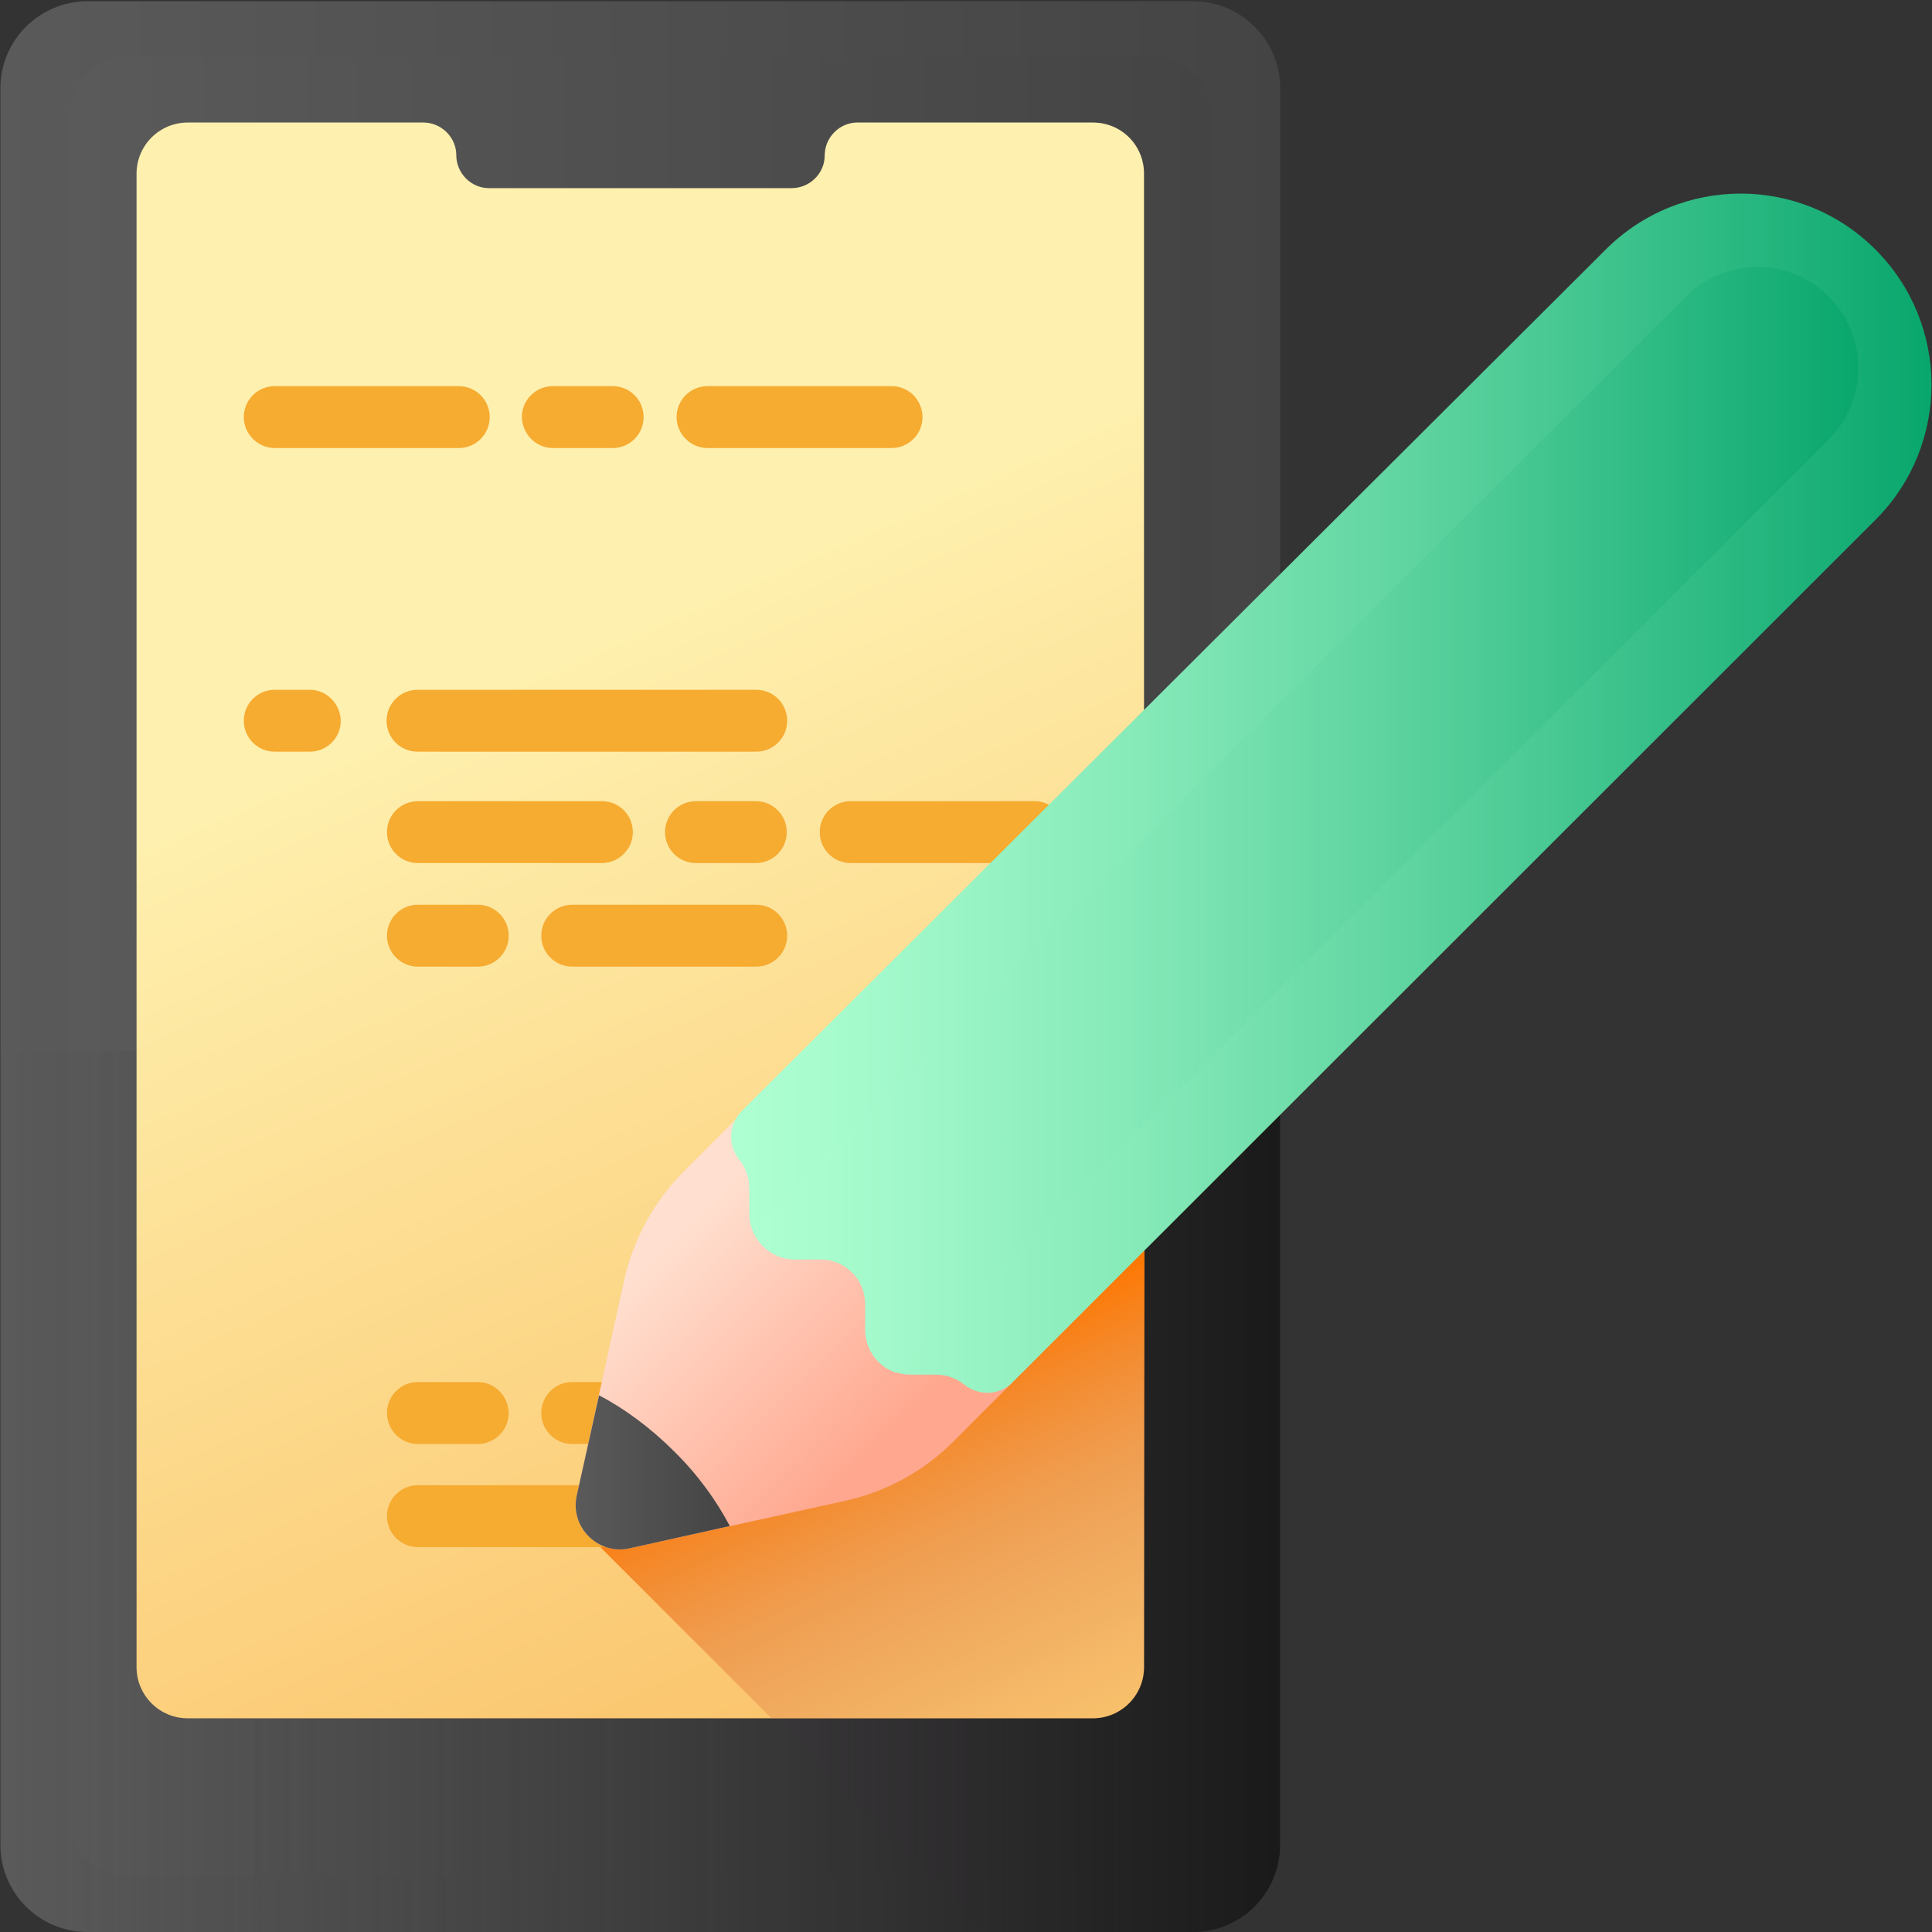 <?xml version="1.0" encoding="utf-8"?>
<!-- Generator: Adobe Illustrator 26.0.1, SVG Export Plug-In . SVG Version: 6.00 Build 0)  -->
<svg version="1.1" id="Layer_1" xmlns="http://www.w3.org/2000/svg" xmlns:xlink="http://www.w3.org/1999/xlink" x="0px" y="0px"
	 viewBox="0 0 468.3 468.3" style="enable-background:new 0 0 468.3 468.3;" xml:space="preserve">
<rect x="0" y="0" width="468.3" height="468.3" fill="#333333" stroke="none"/>
<style type="text/css">
	.st0{fill:url(#SVGID_1_);}
	.st1{fill:url(#SVGID_00000165201977825854763540000001563321209172914358_);}
	.st2{fill:url(#SVGID_00000073680519415903372880000013013557175230645126_);}
	.st3{fill:url(#SVGID_00000080905806795327777250000008495430521525440419_);}
	.st4{fill:url(#SVGID_00000096026784515146438040000014045278854051781025_);}
	.st5{fill:url(#SVGID_00000167355848287852163570000005667980182759683001_);}
	.st6{fill:#F6AB31;}
	.st7{fill:url(#SVGID_00000102537247423426206730000011821841733786508424_);}
	.st8{fill:url(#SVGID_00000018925403210627723730000003332616013339445412_);}
	.st9{fill:url(#SVGID_00000059277138736544994400000002444674113321668770_);}
	.st10{fill:url(#SVGID_00000177471159749397175990000002330712016322802581_);}
</style>
<g>
	
		<linearGradient id="SVGID_1_" gradientUnits="userSpaceOnUse" x1="143.574" y1="253.96" x2="144.492" y2="253.96" gradientTransform="matrix(337.971 0 0 -510 -48523.824 129754)">
		<stop  offset="0" style="stop-color:#5A5A5A"/>
		<stop  offset="1" style="stop-color:#444444"/>
	</linearGradient>
	<path class="st0" d="M310.3,447.2V21.4c0-11.7-9.5-21.1-21.1-21.1H21.3C9.6,0.3,0.1,9.7,0.1,21.4v425.8c0,11.7,9.5,21.1,21.1,21.1
		h267.9C300.8,468.3,310.3,458.8,310.3,447.2z"/>
	
		<linearGradient id="SVGID_00000014621147896960763770000005451699081340550074_" gradientUnits="userSpaceOnUse" x1="143.518" y1="253.988" x2="144.435" y2="253.988" gradientTransform="matrix(301.358 0 0 -480.58 -43233.242 122296.031)">
		<stop  offset="0" style="stop-color:#5A5A5A"/>
		<stop  offset="1" style="stop-color:#444444"/>
	</linearGradient>
	<path style="fill:url(#SVGID_00000014621147896960763770000005451699081340550074_);" d="M279.8,13.8H30.7
		c-7.6,0-13.7,6.1-13.7,13.7v413.5c0,7.6,6.1,13.7,13.7,13.7h249.1c7.6,0,13.7-6.1,13.7-13.7V27.5C293.5,19.9,287.3,13.8,279.8,13.8
		L279.8,13.8z"/>
	
		<linearGradient id="SVGID_00000165203546166314741510000002099073305402440870_" gradientUnits="userSpaceOnUse" x1="143.574" y1="254.558" x2="144.492" y2="254.558" gradientTransform="matrix(337.97 0 0 -232.667 -48523.68 59588.75)">
		<stop  offset="0" style="stop-color:#433F43;stop-opacity:0"/>
		<stop  offset="1" style="stop-color:#1A1A1A"/>
	</linearGradient>
	<path style="fill:url(#SVGID_00000165203546166314741510000002099073305402440870_);" d="M0.1,254.8v192.4
		c0,11.7,9.5,21.1,21.1,21.1h267.9c11.7,0,21.1-9.5,21.1-21.1V254.8H0.1z"/>
	
		<linearGradient id="SVGID_00000021107606776177399620000016606410507870351036_" gradientUnits="userSpaceOnUse" x1="143.14" y1="254.351" x2="144.058" y2="254.351" gradientTransform="matrix(182.221 0 0 -286.471 -25940.074 73201.164)">
		<stop  offset="0" style="stop-color:#433F43;stop-opacity:0"/>
		<stop  offset="1" style="stop-color:#1A1A1A"/>
	</linearGradient>
	<path style="fill:url(#SVGID_00000021107606776177399620000016606410507870351036_);" d="M143.1,372.6l95.7,95.7h50.4
		c11.7,0,21.1-9.5,21.1-21.1V205.4L143.1,372.6z"/>
	
		<linearGradient id="SVGID_00000122691955622609785170000012516662655100726198_" gradientUnits="userSpaceOnUse" x1="128.477" y1="305.4" x2="232.9" y2="69.241" gradientTransform="matrix(1 0 0 -1 0 468)">
		<stop  offset="0" style="stop-color:#FEF0AE"/>
		<stop  offset="1" style="stop-color:#FBC56D"/>
	</linearGradient>
	<path style="fill:url(#SVGID_00000122691955622609785170000012516662655100726198_);" d="M277.3,42.1v362c0,6.9-5.6,12.4-12.4,12.4
		H45.5c-6.9,0-12.4-5.6-12.4-12.4v-362c0-6.9,5.6-12.4,12.4-12.4h57.1c4.4,0,8,3.6,8,7.9c0,0,0,0,0,0c0,4.4,3.6,8,7.9,8c0,0,0,0,0,0
		h73.4c4.4,0,8-3.6,8-7.9c0,0,0,0,0,0c0-4.4,3.6-8,7.9-8c0,0,0,0,0,0h57.1C271.8,29.7,277.3,35.2,277.3,42.1z"/>
	
		<linearGradient id="SVGID_00000041278670862065464700000015951841704965655432_" gradientUnits="userSpaceOnUse" x1="266.579" y1="41.665" x2="221.614" y2="138.018" gradientTransform="matrix(1 0 0 -1 0 468)">
		<stop  offset="0" style="stop-color:#DC8758;stop-opacity:0"/>
		<stop  offset="0.215" style="stop-color:#DD8654;stop-opacity:0.215"/>
		<stop  offset="0.429" style="stop-color:#E28448;stop-opacity:0.429"/>
		<stop  offset="0.642" style="stop-color:#EA8034;stop-opacity:0.642"/>
		<stop  offset="0.854" style="stop-color:#F47B18;stop-opacity:0.854"/>
		<stop  offset="1" style="stop-color:#FE7701"/>
	</linearGradient>
	<path style="fill:url(#SVGID_00000041278670862065464700000015951841704965655432_);" d="M143.1,372.6l43.9,43.9h78
		c6.9,0,12.4-5.6,12.4-12.4V238.4L143.1,372.6z"/>
	<g>
		<path class="st6" d="M66.6,108.6h44.6c4.1,0,7.5-3.3,7.5-7.5c0-4.1-3.3-7.5-7.5-7.5H66.6c-4.1,0-7.5,3.3-7.5,7.5
			C59.1,105.2,62.5,108.6,66.6,108.6z M171.5,108.6h44.6c4.1,0,7.5-3.3,7.5-7.5c0-4.1-3.3-7.5-7.5-7.5h-44.6c-4.1,0-7.5,3.3-7.5,7.5
			C164,105.2,167.4,108.6,171.5,108.6C171.5,108.6,171.5,108.6,171.5,108.6L171.5,108.6z M134,108.6h14.5c4.1,0,7.5-3.3,7.5-7.5
			c0-4.1-3.3-7.5-7.5-7.5H134c-4.1,0-7.5,3.3-7.5,7.5C126.6,105.2,129.9,108.6,134,108.6z M75.1,167.2h-8.5c-4.1,0-7.5,3.3-7.5,7.5
			c0,4.1,3.3,7.5,7.5,7.5h8.5c4.1,0,7.5-3.3,7.5-7.5C82.5,170.6,79.2,167.2,75.1,167.2z M183.3,167.2h-82.1c-4.1,0-7.5,3.3-7.5,7.5
			c0,4.1,3.3,7.5,7.5,7.5h82.1c4.1,0,7.5-3.3,7.5-7.5C190.8,170.6,187.5,167.2,183.3,167.2z M153.4,201.7c0-4.1-3.3-7.5-7.5-7.5
			h-44.6c-4.1,0-7.5,3.3-7.5,7.5c0,4.1,3.3,7.5,7.5,7.5h44.6C150,209.2,153.4,205.8,153.4,201.7z M183.3,219.3h-44.6
			c-4.1,0-7.5,3.3-7.5,7.5c0,4.1,3.3,7.5,7.5,7.5h44.6c4.1,0,7.5-3.3,7.5-7.5C190.8,222.7,187.5,219.3,183.3,219.3z M115.8,219.3
			h-14.5c-4.1,0-7.5,3.3-7.5,7.5c0,4.1,3.3,7.5,7.5,7.5h14.5c4.1,0,7.5-3.3,7.5-7.5S119.9,219.3,115.8,219.3z M250.8,194.2h-44.6
			c-4.1,0-7.5,3.3-7.5,7.5c0,4.1,3.3,7.5,7.5,7.5h44.6c4.1,0,7.5-3.3,7.5-7.5C258.3,197.6,254.9,194.2,250.8,194.2z M183.2,209.2
			c4.1,0,7.5-3.3,7.5-7.5c0-4.1-3.3-7.5-7.5-7.5h-14.5c-4.1,0-7.5,3.3-7.5,7.5c0,4.1,3.3,7.5,7.5,7.5H183.2z M145.9,360h-44.6
			c-4.1,0-7.5,3.3-7.5,7.5c0,4.1,3.3,7.5,7.5,7.5h44.6c4.1,0,7.5-3.3,7.5-7.5C153.4,363.4,150,360,145.9,360L145.9,360z M183.3,335
			h-44.6c-4.1,0-7.5,3.3-7.5,7.5c0,4.1,3.3,7.5,7.5,7.5h44.6c4.1,0,7.5-3.3,7.5-7.5C190.8,338.3,187.5,335,183.3,335z M115.8,335
			h-14.5c-4.1,0-7.5,3.3-7.5,7.5c0,4.1,3.3,7.5,7.5,7.5h14.5c4.1,0,7.5-3.3,7.5-7.5l0,0C123.2,338.3,119.9,335,115.8,335
			C115.8,335,115.8,335,115.8,335L115.8,335z"/>
	</g>
	
		<linearGradient id="SVGID_00000035520169626970482640000007316956080068291770_" gradientUnits="userSpaceOnUse" x1="152.416" y1="156.026" x2="202.351" y2="106.091" gradientTransform="matrix(1 0 0 -1 0 468)">
		<stop  offset="0" style="stop-color:#FFDFCF"/>
		<stop  offset="1" style="stop-color:#FFA78F"/>
	</linearGradient>
	<path style="fill:url(#SVGID_00000035520169626970482640000007316956080068291770_);" d="M180.1,269.6l-14.3,14.3
		c-7.2,7.2-12.3,16.4-14.5,26.4l-11.5,52.2c-1.7,7.7,5.2,14.5,12.8,12.8l52.2-11.5c10-2.2,19.2-7.2,26.4-14.5l14.3-14.3L180.1,269.6
		z"/>
	
		<linearGradient id="SVGID_00000006701365539656859610000006632133851756381612_" gradientUnits="userSpaceOnUse" x1="143.496" y1="254.229" x2="144.413" y2="254.229" gradientTransform="matrix(316.762 0 0 -316.761 -45276.516 80722.078)">
		<stop  offset="0" style="stop-color:#AEFFD1"/>
		<stop  offset="0.12" style="stop-color:#A3F9CB"/>
		<stop  offset="0.329" style="stop-color:#87EAB9"/>
		<stop  offset="0.601" style="stop-color:#59D19D"/>
		<stop  offset="0.923" style="stop-color:#19AF77"/>
		<stop  offset="1" style="stop-color:#09A76D"/>
	</linearGradient>
	<path style="fill:url(#SVGID_00000006701365539656859610000006632133851756381612_);" d="M454.6,126L245.4,335.1
		c-3.2,3.2-8.2,3.3-11.7,0.5c-1.9-1.5-4.3-2.4-6.8-2.4l-6.3,0c-6,0-10.9-4.9-10.9-10.9l0-6.3c0-6-4.9-10.9-10.9-10.9l-6.3,0
		c-6,0-10.9-4.9-10.9-10.9l0-6.3c0-2.5-0.8-4.8-2.4-6.8c-2.8-3.5-2.6-8.5,0.5-11.7L389.2,60.5c18.1-18.1,47.4-18.1,65.4,0
		C472.7,78.6,472.7,107.9,454.6,126L454.6,126z"/>
	
		<linearGradient id="SVGID_00000131351967732663106620000003260197579231112119_" gradientUnits="userSpaceOnUse" x1="143.451" y1="254.293" x2="144.369" y2="254.293" gradientTransform="matrix(292.062 0 0 -292.062 -41714.324 74468)">
		<stop  offset="0" style="stop-color:#AEFFD1"/>
		<stop  offset="0.12" style="stop-color:#A3F9CB"/>
		<stop  offset="0.329" style="stop-color:#87EAB9"/>
		<stop  offset="0.601" style="stop-color:#59D19D"/>
		<stop  offset="0.923" style="stop-color:#19AF77"/>
		<stop  offset="1" style="stop-color:#09A76D"/>
	</linearGradient>
	<path style="fill:url(#SVGID_00000131351967732663106620000003260197579231112119_);" d="M443.3,71.9c-9.6-9.6-25.1-9.6-34.7,0
		L182.4,298c1.5,4.2,5.5,7.3,10.2,7.3l6.3,0c6,0,10.9,4.9,10.9,10.9l0,6.3c0,4.7,3,8.8,7.3,10.2l226.2-226.2
		C452.8,97,452.8,81.5,443.3,71.9L443.3,71.9z"/>
	
		<linearGradient id="SVGID_00000083046499129995605400000016304659080579926959_" gradientUnits="userSpaceOnUse" x1="140.159" y1="259.536" x2="141.076" y2="259.536" gradientTransform="matrix(40.707 0 0 -40.707 -5565.921 10921.904)">
		<stop  offset="0" style="stop-color:#5A5A5A"/>
		<stop  offset="1" style="stop-color:#444444"/>
	</linearGradient>
	<path style="fill:url(#SVGID_00000083046499129995605400000016304659080579926959_);" d="M163.4,351.8
		c-5.8-5.8-12.1-10.4-18.2-13.6l-5.4,24.3c-1.7,7.7,5.2,14.5,12.8,12.8l24.3-5.4C173.7,363.8,169.2,357.5,163.4,351.8z"/>
</g>
</svg>
